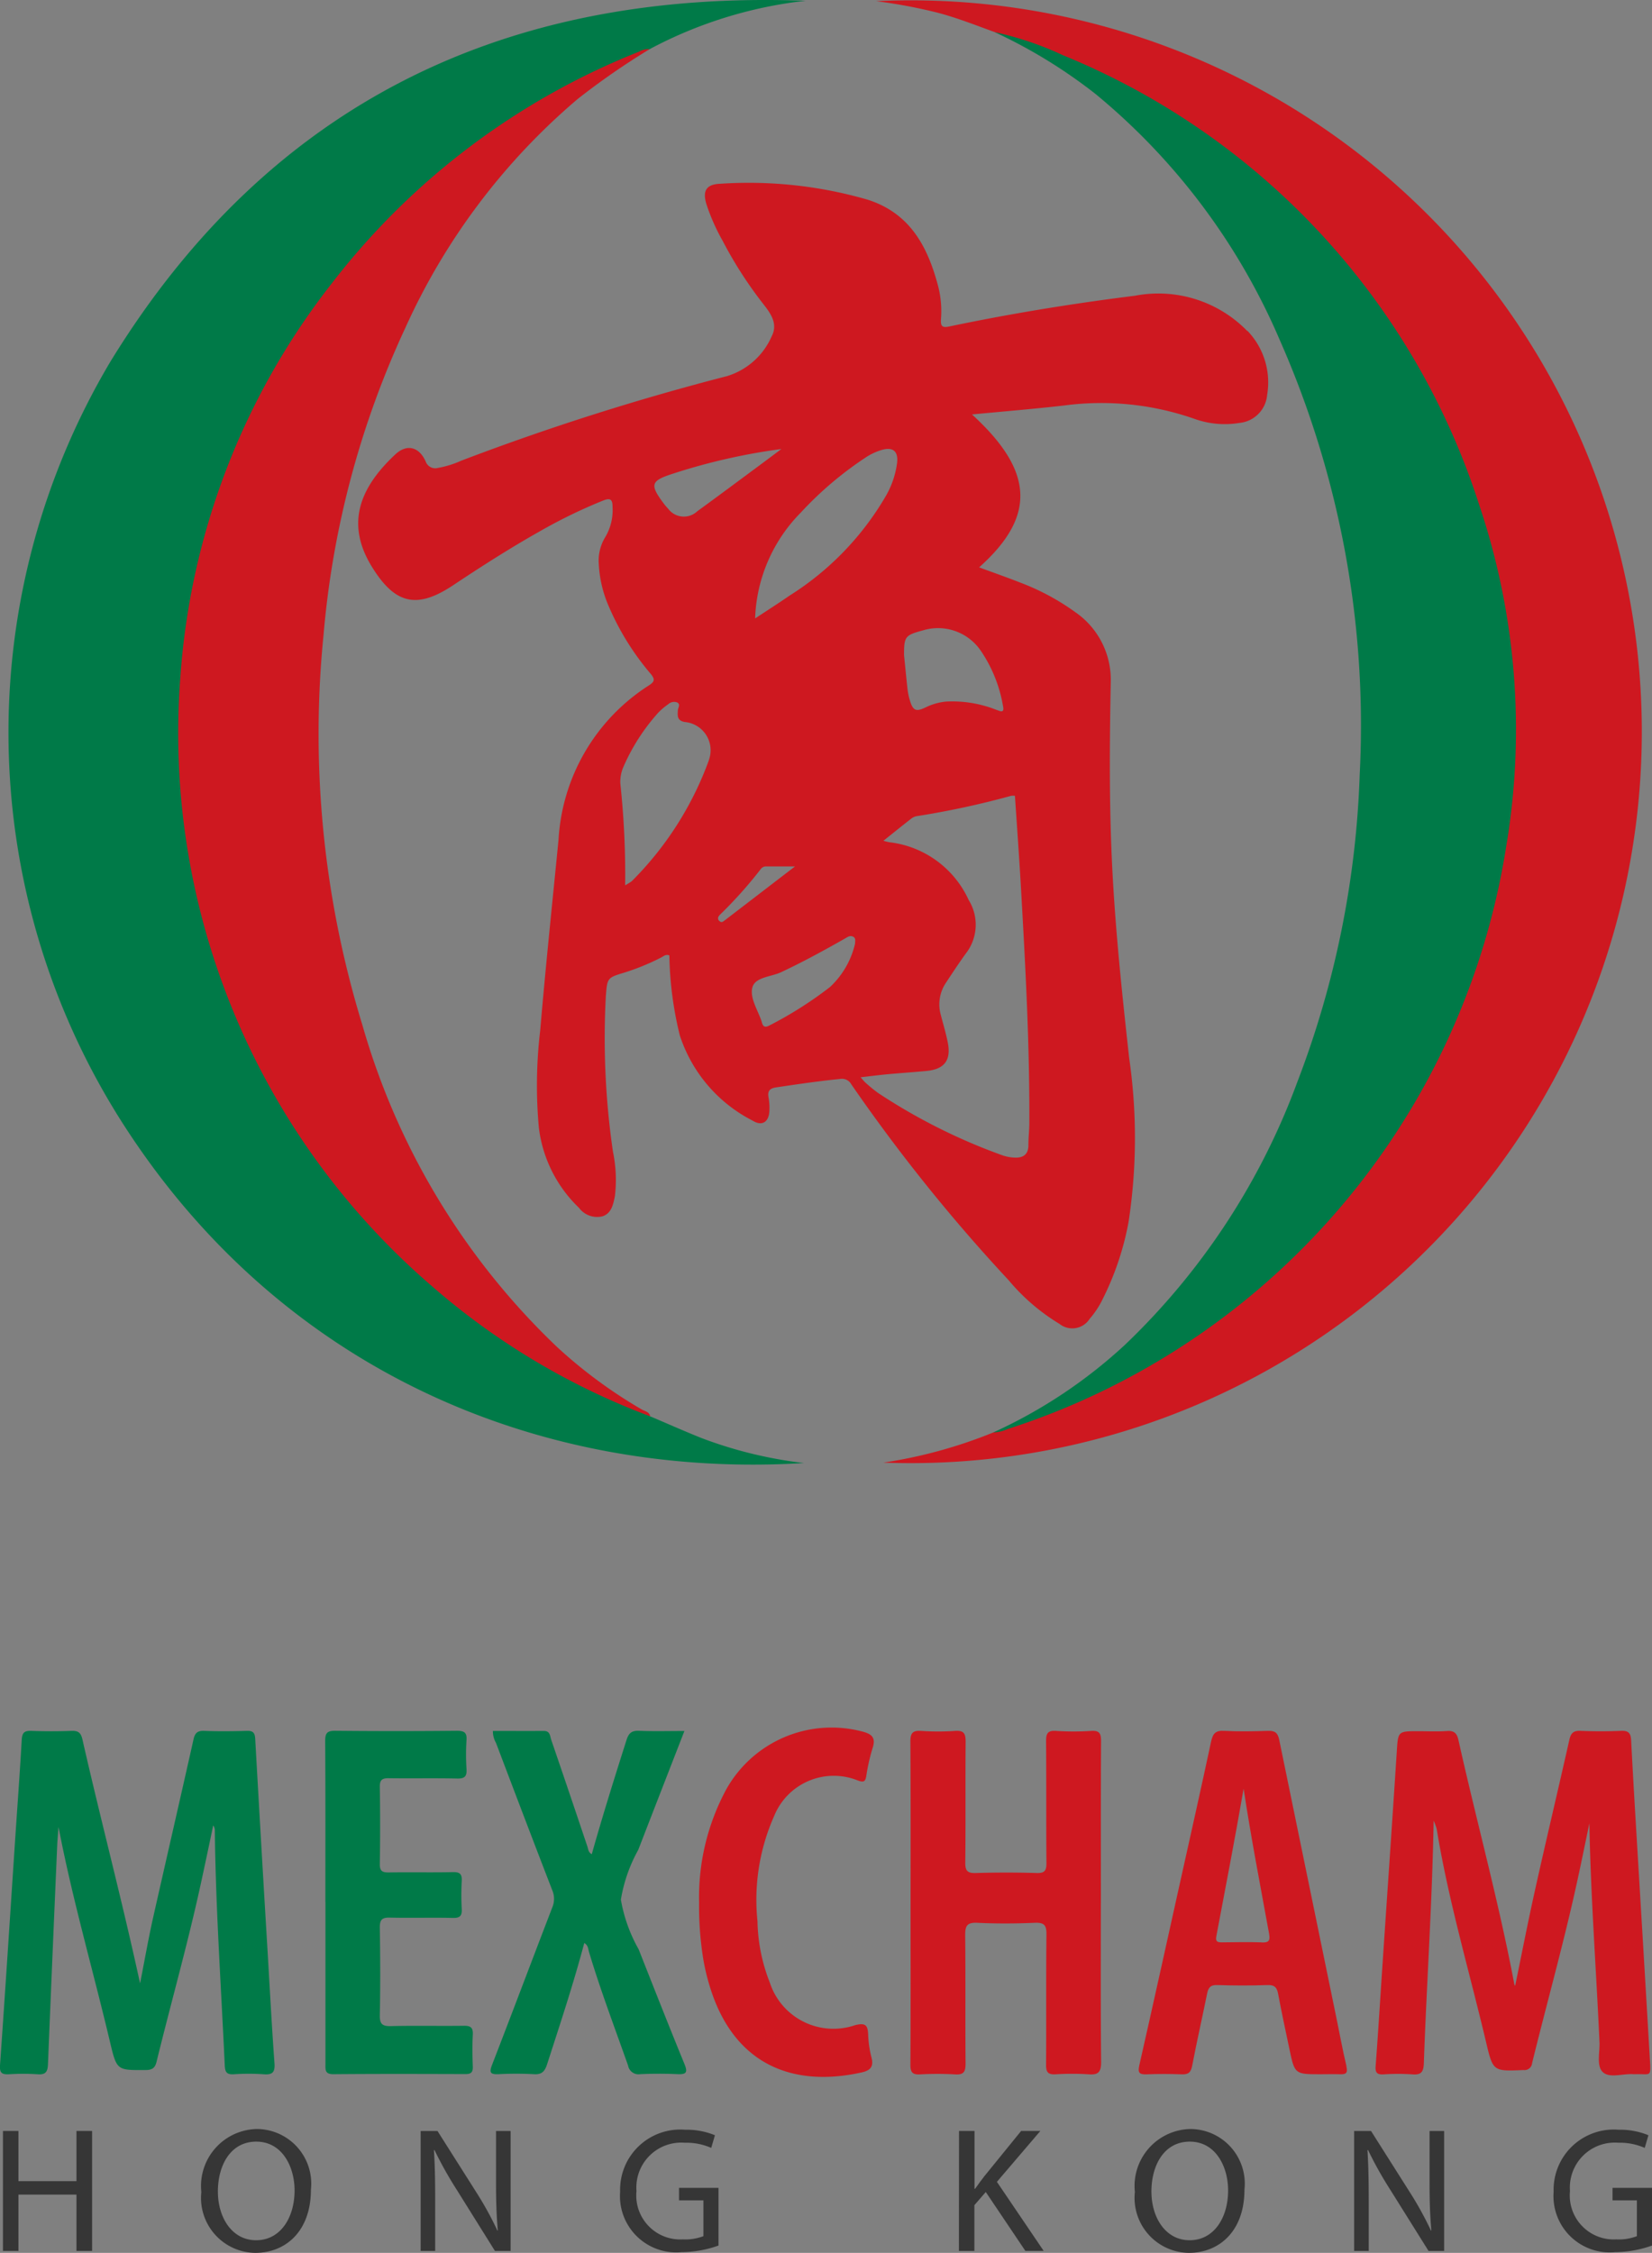 <svg xmlns="http://www.w3.org/2000/svg" xmlns:xlink="http://www.w3.org/1999/xlink" width="79.266" height="108.049" viewBox="0 0 79.266 108.049">
  <rect x="0" y="0" width="79.266" height="108.049" fill="#808080" stroke="none"/>
  <defs>
    <clipPath id="clip-path">
      <rect id="Rectángulo_849" data-name="Rectángulo 849" width="79.266" height="108.049" fill="#363636"/>
    </clipPath>
  </defs>
  <g id="Grupo_917" data-name="Grupo 917" clip-path="url(#clip-path)">
    <path id="Trazado_5396" data-name="Trazado 5396" d="M31.113,67.93c.829.351,1.652.72,2.487,1.051a20.54,20.54,0,0,0,4.887,1.187c-12.654.78-25.037-4.435-32.619-16.184a34.793,34.793,0,0,1-.642-36.67C12.841,4.926,24.189-.508,38.567.037a20.751,20.751,0,0,0-7.494,2.325,38.125,38.125,0,0,0-9.548,5.578A35.031,35.031,0,0,0,9,29.753a34.179,34.179,0,0,0-.35,7.391A34.585,34.585,0,0,0,16.957,57.8a35.6,35.6,0,0,0,9.766,7.982c1.206.679,2.487,1.2,3.732,1.8a4.084,4.084,0,0,1,.658.357" transform="translate(0.089 0)" fill="#007a48"/>
    <path id="Trazado_5397" data-name="Trazado 5397" d="M38.52,1.54c-.909-.33-1.81-.688-2.748-.934A25.232,25.232,0,0,0,32.823.053a35.078,35.078,0,1,1,.347,70.092A23.043,23.043,0,0,0,38.442,68.7a38.754,38.754,0,0,0,10.676-5.415,35.141,35.141,0,0,0,9.953-11.388,34.625,34.625,0,0,0,3.771-10.713,35.543,35.543,0,0,0,.493-6.107A34.936,34.936,0,0,0,45.089,4.368,50.229,50.229,0,0,0,38.52,1.54" transform="translate(9.215 0.003)" fill="#ce1820"/>
    <path id="Trazado_5398" data-name="Trazado 5398" d="M37.288,1.205a15.531,15.531,0,0,1,3.281,1.112,34.763,34.763,0,0,1,19.959,21.56,33.76,33.76,0,0,1,1.3,16.354A35.064,35.064,0,0,1,37.9,68.2a1.789,1.789,0,0,1-.69.164,23.849,23.849,0,0,0,6.317-4.2,33.327,33.327,0,0,0,8.267-12.59,45.267,45.267,0,0,0,3-14.767,45.758,45.758,0,0,0-3.836-20.838,31.1,31.1,0,0,0-8.84-11.8,24.643,24.643,0,0,0-4.827-2.96" transform="translate(10.447 0.338)" fill="#007a48"/>
    <path id="Trazado_5399" data-name="Trazado 5399" d="M29.327,67.414a34.146,34.146,0,0,1-10.487-6.253,34.975,34.975,0,0,1-12.06-29.2A34.482,34.482,0,0,1,14.027,13.1,34.84,34.84,0,0,1,28.8,1.959a.823.823,0,0,1,.492-.113A34.805,34.805,0,0,0,25.85,4.228,31.231,31.231,0,0,0,17.579,15.2a43.639,43.639,0,0,0-3.929,14.74,47.454,47.454,0,0,0,1.862,18.7A34.359,34.359,0,0,0,24.846,64.08a23.133,23.133,0,0,0,4.065,3c.151.088.369.11.416.334" transform="translate(1.874 0.515)" fill="#ce1820"/>
    <path id="Trazado_5400" data-name="Trazado 5400" d="M30.713,25.512A14.145,14.145,0,0,0,31.43,29,6.134,6.134,0,0,0,33,31.421c.118.109.25.188.037.346A9.914,9.914,0,0,1,29.4,33.49a5.133,5.133,0,0,0,1.263-3.669,5.014,5.014,0,0,0-2.015-3.348l2.062-.961" transform="translate(8.044 7.162)" fill="#fdfdfd"/>
    <path id="Trazado_5401" data-name="Trazado 5401" d="M56.081,13.952a5.955,5.955,0,0,0-5.392-1.694c-2.994.374-5.972.858-8.927,1.478-.348.073-.4-.046-.38-.362a4.8,4.8,0,0,0-.136-1.574c-.5-1.894-1.345-3.5-3.385-4.15a20.518,20.518,0,0,0-7.081-.762c-.657.026-.843.337-.658.962a9.645,9.645,0,0,0,.784,1.774,19.59,19.59,0,0,0,1.9,2.966c.364.466.786.984.448,1.624a3.421,3.421,0,0,1-2.141,1.9,119.976,119.976,0,0,0-12.756,4.057,4.621,4.621,0,0,1-1.121.346.484.484,0,0,1-.575-.3c-.309-.706-.9-.881-1.472-.339-1.8,1.685-2.336,3.412-1.1,5.4,1.1,1.769,2.138,2.027,3.888.863,1.363-.907,2.742-1.789,4.169-2.592a24.647,24.647,0,0,1,3.035-1.472c.347-.136.444-.041.442.314a2.53,2.53,0,0,1-.337,1.423,2.163,2.163,0,0,0-.323,1.313,5.758,5.758,0,0,0,.459,1.981,12.691,12.691,0,0,0,2.039,3.293c.2.248.188.365-.085.54a9.413,9.413,0,0,0-4.344,7.4c-.3,3.053-.621,6.105-.881,9.164a22.282,22.282,0,0,0-.064,4.648A6.377,6.377,0,0,0,24.011,56a1.083,1.083,0,0,0,1.141.406c.424-.15.5-.561.583-.954a6.635,6.635,0,0,0-.091-2.135A37.638,37.638,0,0,1,25.3,45.87c.069-.9.065-.9.9-1.153A11.224,11.224,0,0,0,27.949,44c.117-.058.219-.172.4-.105a17.116,17.116,0,0,0,.5,3.831,7.027,7.027,0,0,0,3.491,4.092c.462.291.794.065.809-.483a2.8,2.8,0,0,0-.038-.612c-.063-.324.05-.453.379-.5,1.012-.149,2.022-.3,3.042-.4a.51.51,0,0,1,.546.255,82.379,82.379,0,0,0,7.554,9.4,9.737,9.737,0,0,0,2.435,2.09.987.987,0,0,0,1.449-.242,4.313,4.313,0,0,0,.642-.982,13.765,13.765,0,0,0,1.226-3.673,26.7,26.7,0,0,0,.028-7.85c-.373-3.373-.729-6.746-.857-10.14-.1-2.626-.078-5.25-.027-7.877a3.935,3.935,0,0,0-1.71-3.376,11.308,11.308,0,0,0-2.6-1.4c-.657-.259-1.324-.492-2.006-.743,2.759-2.46,2.62-4.632-.343-7.334,1.539-.147,2.979-.264,4.412-.428a13.529,13.529,0,0,1,6.25.635,4.311,4.311,0,0,0,2.17.2,1.475,1.475,0,0,0,1.331-1.345,3.574,3.574,0,0,0-.943-3.07m-18.34,6.085a2.86,2.86,0,0,1,.831-.386c.5-.128.747.076.7.6a4.267,4.267,0,0,1-.525,1.588,13.908,13.908,0,0,1-4.631,4.805c-.514.356-1.043.692-1.66,1.1a7.567,7.567,0,0,1,2.184-5.069,16.868,16.868,0,0,1,3.106-2.641m-7.505,14.5a15.828,15.828,0,0,1-3.7,5.808,2.4,2.4,0,0,1-.321.2,41.213,41.213,0,0,0-.232-4.886,1.808,1.808,0,0,1,.152-.8,9.632,9.632,0,0,1,1.682-2.608,3.2,3.2,0,0,1,.467-.391.413.413,0,0,1,.433-.081c.163.088.037.247.028.37-.02.272-.037.5.332.565a1.36,1.36,0,0,1,1.155,1.823M29.683,22.6a.939.939,0,0,1-1.4-.138,2.289,2.289,0,0,1-.2-.234c-.684-.913-.633-1.09.428-1.433a29.242,29.242,0,0,1,5.214-1.186c-.377.282-.752.564-1.13.843-.971.719-1.939,1.44-2.915,2.149m1.06,19.643c-.1-.117-.049-.214.047-.309a20.694,20.694,0,0,0,1.942-2.172A.311.311,0,0,1,33,39.628h1.379c-1.192.914-2.281,1.751-3.37,2.585-.079.06-.165.14-.261.027m6.507,1.109a4.1,4.1,0,0,1-1.2,2.065,18.568,18.568,0,0,1-2.889,1.834c-.2.106-.31.1-.375-.128-.009-.032-.018-.065-.029-.1-.187-.53-.567-1.11-.426-1.6s.9-.494,1.377-.72c1.051-.492,2.067-1.049,3.075-1.621.113-.065.236-.156.378-.081s.092.2.093.35M44.93,36.24c.1,1.479.206,2.957.291,4.437.213,3.745.418,7.491.4,11.244,0,.357-.045.716-.044,1.073,0,.446-.246.615-.647.6a1.984,1.984,0,0,1-.6-.11,27.9,27.9,0,0,1-5.971-2.994A7.123,7.123,0,0,1,37.761,50c-.063-.054-.113-.122-.237-.259.483-.055.89-.108,1.3-.146.629-.058,1.259-.1,1.885-.16.843-.086,1.165-.516,1-1.358-.091-.466-.233-.923-.351-1.384a1.855,1.855,0,0,1,.282-1.514c.3-.457.6-.909.918-1.352a2.25,2.25,0,0,0,.154-2.586A4.792,4.792,0,0,0,38.92,38.47a2.526,2.526,0,0,1-.3-.072c.469-.374.89-.715,1.319-1.048a.6.6,0,0,1,.269-.131,41.007,41.007,0,0,0,4.545-.978.861.861,0,0,1,.175,0M43.3,29.295a6.713,6.713,0,0,1,1.057,2.633c.083.377-.136.251-.31.193a5.743,5.743,0,0,0-2.4-.4,2.813,2.813,0,0,0-.977.268c-.5.245-.637.174-.794-.369a3.151,3.151,0,0,1-.1-.5c-.06-.54-.111-1.082-.167-1.624,0-.891.047-.958.9-1.186a2.482,2.482,0,0,1,2.792.987" transform="translate(3.768 1.926)" fill="#ce1820"/>
    <path id="Trazado_5402" data-name="Trazado 5402" d="M6.72,76.933c.2-1.014.379-2.033.6-3.041C7.972,71,8.639,68.109,9.287,65.217c.068-.3.193-.414.511-.4.683.027,1.365.019,2.047,0,.283-.008.382.079.4.37q.294,5.235.61,10.466c.1,1.7.191,3.406.315,5.105.032.438-.1.562-.521.528a10.475,10.475,0,0,0-1.432,0c-.339.02-.418-.1-.433-.428-.172-3.746-.433-7.489-.476-11.241a.434.434,0,0,0-.079-.266c-.2.967-.406,1.936-.616,2.9-.619,2.83-1.411,5.617-2.1,8.432-.074.306-.215.4-.525.4-1.369.01-1.383.023-1.7-1.305C4.475,76.333,3.48,72.93,2.808,69.427c-.022.3-.051.6-.064.9-.151,3.49-.3,6.983-.442,10.474-.014.371-.114.516-.5.485a11.034,11.034,0,0,0-1.381,0C.09,81.3-.022,81.221,0,80.859.252,77.3.48,73.749.716,70.193c.109-1.65.233-3.3.327-4.95.019-.334.124-.438.452-.426.648.024,1.3.024,1.944,0,.315-.012.444.093.514.4.886,3.9,1.916,7.774,2.768,11.714" transform="translate(0 18.197)" fill="#007a48"/>
    <path id="Trazado_5403" data-name="Trazado 5403" d="M58.232,77.044c.325-1.577.63-3.148.98-4.711.525-2.36,1.087-4.714,1.618-7.077.072-.324.191-.455.535-.439.648.027,1.3.027,1.944,0,.353-.015.47.1.488.452.092,1.788.2,3.576.307,5.363q.3,4.953.59,9.908c.058.926.051.721-.693.744-.033,0-.068,0-.1,0-.5-.038-1.149.214-1.474-.11-.3-.3-.127-.943-.15-1.433-.155-3.493-.423-6.98-.484-10.492-.178.857-.353,1.715-.538,2.572-.644,3-1.479,5.954-2.211,8.935a.365.365,0,0,1-.412.329c-1.461.063-1.464.069-1.8-1.358-.806-3.4-1.8-6.756-2.366-10.209a2.919,2.919,0,0,0-.145-.394c-.07,3.973-.337,7.8-.47,11.625-.014.406-.111.58-.548.543a10.344,10.344,0,0,0-1.381,0c-.315.018-.41-.076-.384-.4.12-1.582.215-3.165.321-4.748.231-3.436.469-6.873.692-10.31.063-1,.046-1,1.032-1,.461,0,.922.024,1.381-.009.345-.023.473.109.546.43.872,3.909,1.939,7.772,2.681,11.711a.365.365,0,0,0,.044.087" transform="translate(14.468 18.196)" fill="#ce1820"/>
    <path id="Trazado_5404" data-name="Trazado 5404" d="M43.246,73.085c0,2.541-.013,5.083.013,7.624,0,.484-.143.616-.6.581a12.594,12.594,0,0,0-1.586,0c-.36.02-.459-.1-.455-.457.015-2.081-.006-4.162.018-6.242.005-.448-.1-.585-.561-.567-.92.04-1.843.045-2.763,0-.5-.023-.579.161-.575.606.022,2.047,0,4.093.018,6.141,0,.386-.078.551-.5.523a15.144,15.144,0,0,0-1.688,0c-.359.018-.461-.1-.459-.459.014-2.423.008-4.844.008-7.267,0-2.747.009-5.492-.009-8.239,0-.406.109-.534.514-.508a12.037,12.037,0,0,0,1.637,0c.43-.031.5.141.5.525-.017,1.928.005,3.855-.017,5.783-.005.4.1.52.507.507.971-.028,1.945-.029,2.916,0,.4.014.474-.128.471-.493-.017-1.945,0-3.891-.017-5.834,0-.375.082-.514.476-.488a13.024,13.024,0,0,0,1.688,0c.4-.028.475.127.474.493-.014,2.591-.008,5.184-.008,7.777" transform="translate(9.575 18.195)" fill="#ce1820"/>
    <path id="Trazado_5405" data-name="Trazado 5405" d="M27.68,64.824c-.762,1.96-1.491,3.831-2.214,5.7a7.352,7.352,0,0,0-.834,2.387,7.346,7.346,0,0,0,.852,2.382c.726,1.837,1.449,3.677,2.2,5.507.163.4.088.5-.333.482-.6-.028-1.194-.026-1.789,0a.506.506,0,0,1-.584-.41c-.639-1.815-1.326-3.614-1.878-5.46-.042-.14-.036-.311-.225-.419-.524,1.972-1.162,3.892-1.784,5.817-.114.351-.261.5-.64.473a16.1,16.1,0,0,0-1.687,0c-.4.018-.456-.081-.311-.452.972-2.51,1.92-5.031,2.887-7.544a1.051,1.051,0,0,0,0-.826c-.911-2.351-1.806-4.709-2.7-7.066a1.119,1.119,0,0,1-.149-.574c.815,0,1.63.006,2.445,0,.307,0,.293.247.352.419q.878,2.563,1.739,5.131c.042.126.041.274.209.361.517-1.84,1.089-3.659,1.666-5.476.109-.339.254-.456.607-.441.7.029,1.395.009,2.175.009" transform="translate(5.159 18.196)" fill="#007a48"/>
    <path id="Trazado_5406" data-name="Trazado 5406" d="M12.192,73.025c0-2.574.008-5.15-.009-7.723,0-.384.1-.492.484-.488q2.914.029,5.83,0c.343,0,.494.07.467.447a10.566,10.566,0,0,0,0,1.381c.022.351-.079.471-.448.462-1.091-.024-2.184,0-3.274-.015-.327-.005-.443.077-.437.421q.029,1.842,0,3.683c-.008.353.12.418.437.414,1.023-.018,2.047.008,3.069-.015.345-.008.443.1.424.434a12.114,12.114,0,0,0,0,1.329c.019.332-.083.442-.428.434-1.005-.023-2.012.009-3.019-.015-.384-.01-.489.106-.483.489.022,1.4.028,2.8,0,4.193-.009.446.141.532.549.521,1.159-.027,2.319,0,3.479-.015.333-.006.451.088.433.429-.027.51-.019,1.022,0,1.534.009.266-.087.355-.351.353-2.115-.006-4.229-.013-6.344.006-.412,0-.375-.224-.375-.488q0-3.886,0-7.775" transform="translate(3.42 18.196)" fill="#007a48"/>
    <path id="Trazado_5407" data-name="Trazado 5407" d="M26.192,73.109A10.882,10.882,0,0,1,27.5,67.646a5.791,5.791,0,0,1,6.524-2.763c.476.123.657.307.485.813a9.334,9.334,0,0,0-.3,1.345c-.046.251-.132.278-.375.2a3.086,3.086,0,0,0-4.042,1.693,9.891,9.891,0,0,0-.8,5.041,8.4,8.4,0,0,0,.59,2.942,3.211,3.211,0,0,0,4.084,2.052c.5-.128.621-.015.637.455a5.178,5.178,0,0,0,.163,1.11c.114.45-.091.615-.484.7-3.316.733-6.021-.4-7.191-3.855a10.384,10.384,0,0,1-.4-1.584,15.785,15.785,0,0,1-.2-2.691" transform="translate(7.353 18.163)" fill="#ce1820"/>
    <path id="Trazado_5408" data-name="Trazado 5408" d="M52.63,80.909c-.179-.745-.315-1.5-.47-2.252Q50.779,71.949,49.4,65.24c-.069-.339-.213-.435-.544-.423-.7.024-1.4.037-2.1,0-.421-.026-.543.143-.624.517-.489,2.284-1,4.559-1.507,6.838-.643,2.895-1.279,5.79-1.936,8.681-.081.357-.008.451.348.437q.843-.033,1.688,0c.319.013.438-.093.5-.412.219-1.154.483-2.3.715-3.453.058-.291.159-.428.492-.416.8.027,1.6.029,2.4,0,.356-.014.464.124.521.442.161.871.352,1.737.533,2.605.257,1.231.257,1.231,1.5,1.23.307,0,.615-.01.921,0,.286.013.4-.047.316-.375m-4.074-5.95c-.63-.02-1.262-.008-1.892,0-.2,0-.325-.021-.275-.284.444-2.355.9-4.711,1.311-7.086.352,2.33.8,4.636,1.221,6.947.068.369-.031.438-.365.428" transform="translate(11.978 18.196)" fill="#ce1820"/>
    <path id="Trazado_5409" data-name="Trazado 5409" d="M.854,79.8v2.407H3.637V79.8h.751v5.752H3.637v-2.7H.854v2.7H.111V79.8Z" transform="translate(0.031 22.403)" fill="#363636"/>
    <path id="Trazado_5410" data-name="Trazado 5410" d="M12.8,82.637c0,1.98-1.2,3.029-2.672,3.029a2.636,2.636,0,0,1-2.586-2.919,2.733,2.733,0,0,1,2.672-3.021A2.62,2.62,0,0,1,12.8,82.637m-4.463.093c0,1.228.666,2.33,1.835,2.33s1.844-1.084,1.844-2.39c0-1.144-.6-2.339-1.837-2.339s-1.843,1.136-1.843,2.4" transform="translate(2.118 22.383)" fill="#363636"/>
    <path id="Trazado_5411" data-name="Trazado 5411" d="M15.759,85.552V79.8h.809l1.844,2.91a16.3,16.3,0,0,1,1.032,1.869l.018-.009c-.069-.767-.086-1.466-.086-2.363V79.8h.7v5.752h-.752L17.5,82.633a18.261,18.261,0,0,1-1.076-1.92l-.026.008c.044.726.059,1.417.059,2.373v2.458Z" transform="translate(4.424 22.404)" fill="#363636"/>
    <path id="Trazado_5412" data-name="Trazado 5412" d="M27.953,85.308a5.334,5.334,0,0,1-1.767.316,2.7,2.7,0,0,1-2.953-2.9,2.886,2.886,0,0,1,3.116-2.97,3.559,3.559,0,0,1,1.433.264l-.178.607a2.961,2.961,0,0,0-1.273-.248,2.153,2.153,0,0,0-2.313,2.314,2.108,2.108,0,0,0,2.22,2.321,2.423,2.423,0,0,0,.991-.154V83.141H26.059v-.6h1.894Z" transform="translate(6.522 22.39)" fill="#363636"/>
    <path id="Trazado_5413" data-name="Trazado 5413" d="M35.929,79.8h.743v2.773H36.7c.154-.222.307-.426.452-.613L38.908,79.8h.922l-2.084,2.44,2.245,3.312h-.879l-1.9-2.825-.546.631v2.194h-.743Z" transform="translate(10.087 22.403)" fill="#363636"/>
    <path id="Trazado_5414" data-name="Trazado 5414" d="M47.774,82.637c0,1.98-1.2,3.029-2.672,3.029a2.636,2.636,0,0,1-2.586-2.919,2.733,2.733,0,0,1,2.672-3.021,2.62,2.62,0,0,1,2.586,2.911m-4.463.093c0,1.228.666,2.33,1.835,2.33s1.844-1.084,1.844-2.39c0-1.144-.6-2.339-1.837-2.339s-1.843,1.136-1.843,2.4" transform="translate(11.937 22.383)" fill="#363636"/>
    <path id="Trazado_5415" data-name="Trazado 5415" d="M50.731,85.552V79.8h.811l1.844,2.91a16.3,16.3,0,0,1,1.032,1.869l.018-.009c-.069-.767-.086-1.466-.086-2.363V79.8h.7v5.752H54.3l-1.826-2.919a18.263,18.263,0,0,1-1.076-1.92l-.026.008c.042.726.059,1.417.059,2.373v2.458Z" transform="translate(14.243 22.404)" fill="#363636"/>
    <path id="Trazado_5416" data-name="Trazado 5416" d="M62.925,85.308a5.334,5.334,0,0,1-1.767.316,2.7,2.7,0,0,1-2.953-2.9,2.886,2.886,0,0,1,3.116-2.97,3.559,3.559,0,0,1,1.433.264l-.178.607a2.961,2.961,0,0,0-1.273-.248,2.153,2.153,0,0,0-2.313,2.314,2.108,2.108,0,0,0,2.22,2.321,2.411,2.411,0,0,0,.99-.154V83.141H61.031v-.6h1.894Z" transform="translate(16.341 22.39)" fill="#363636"/>
  </g>
</svg>
